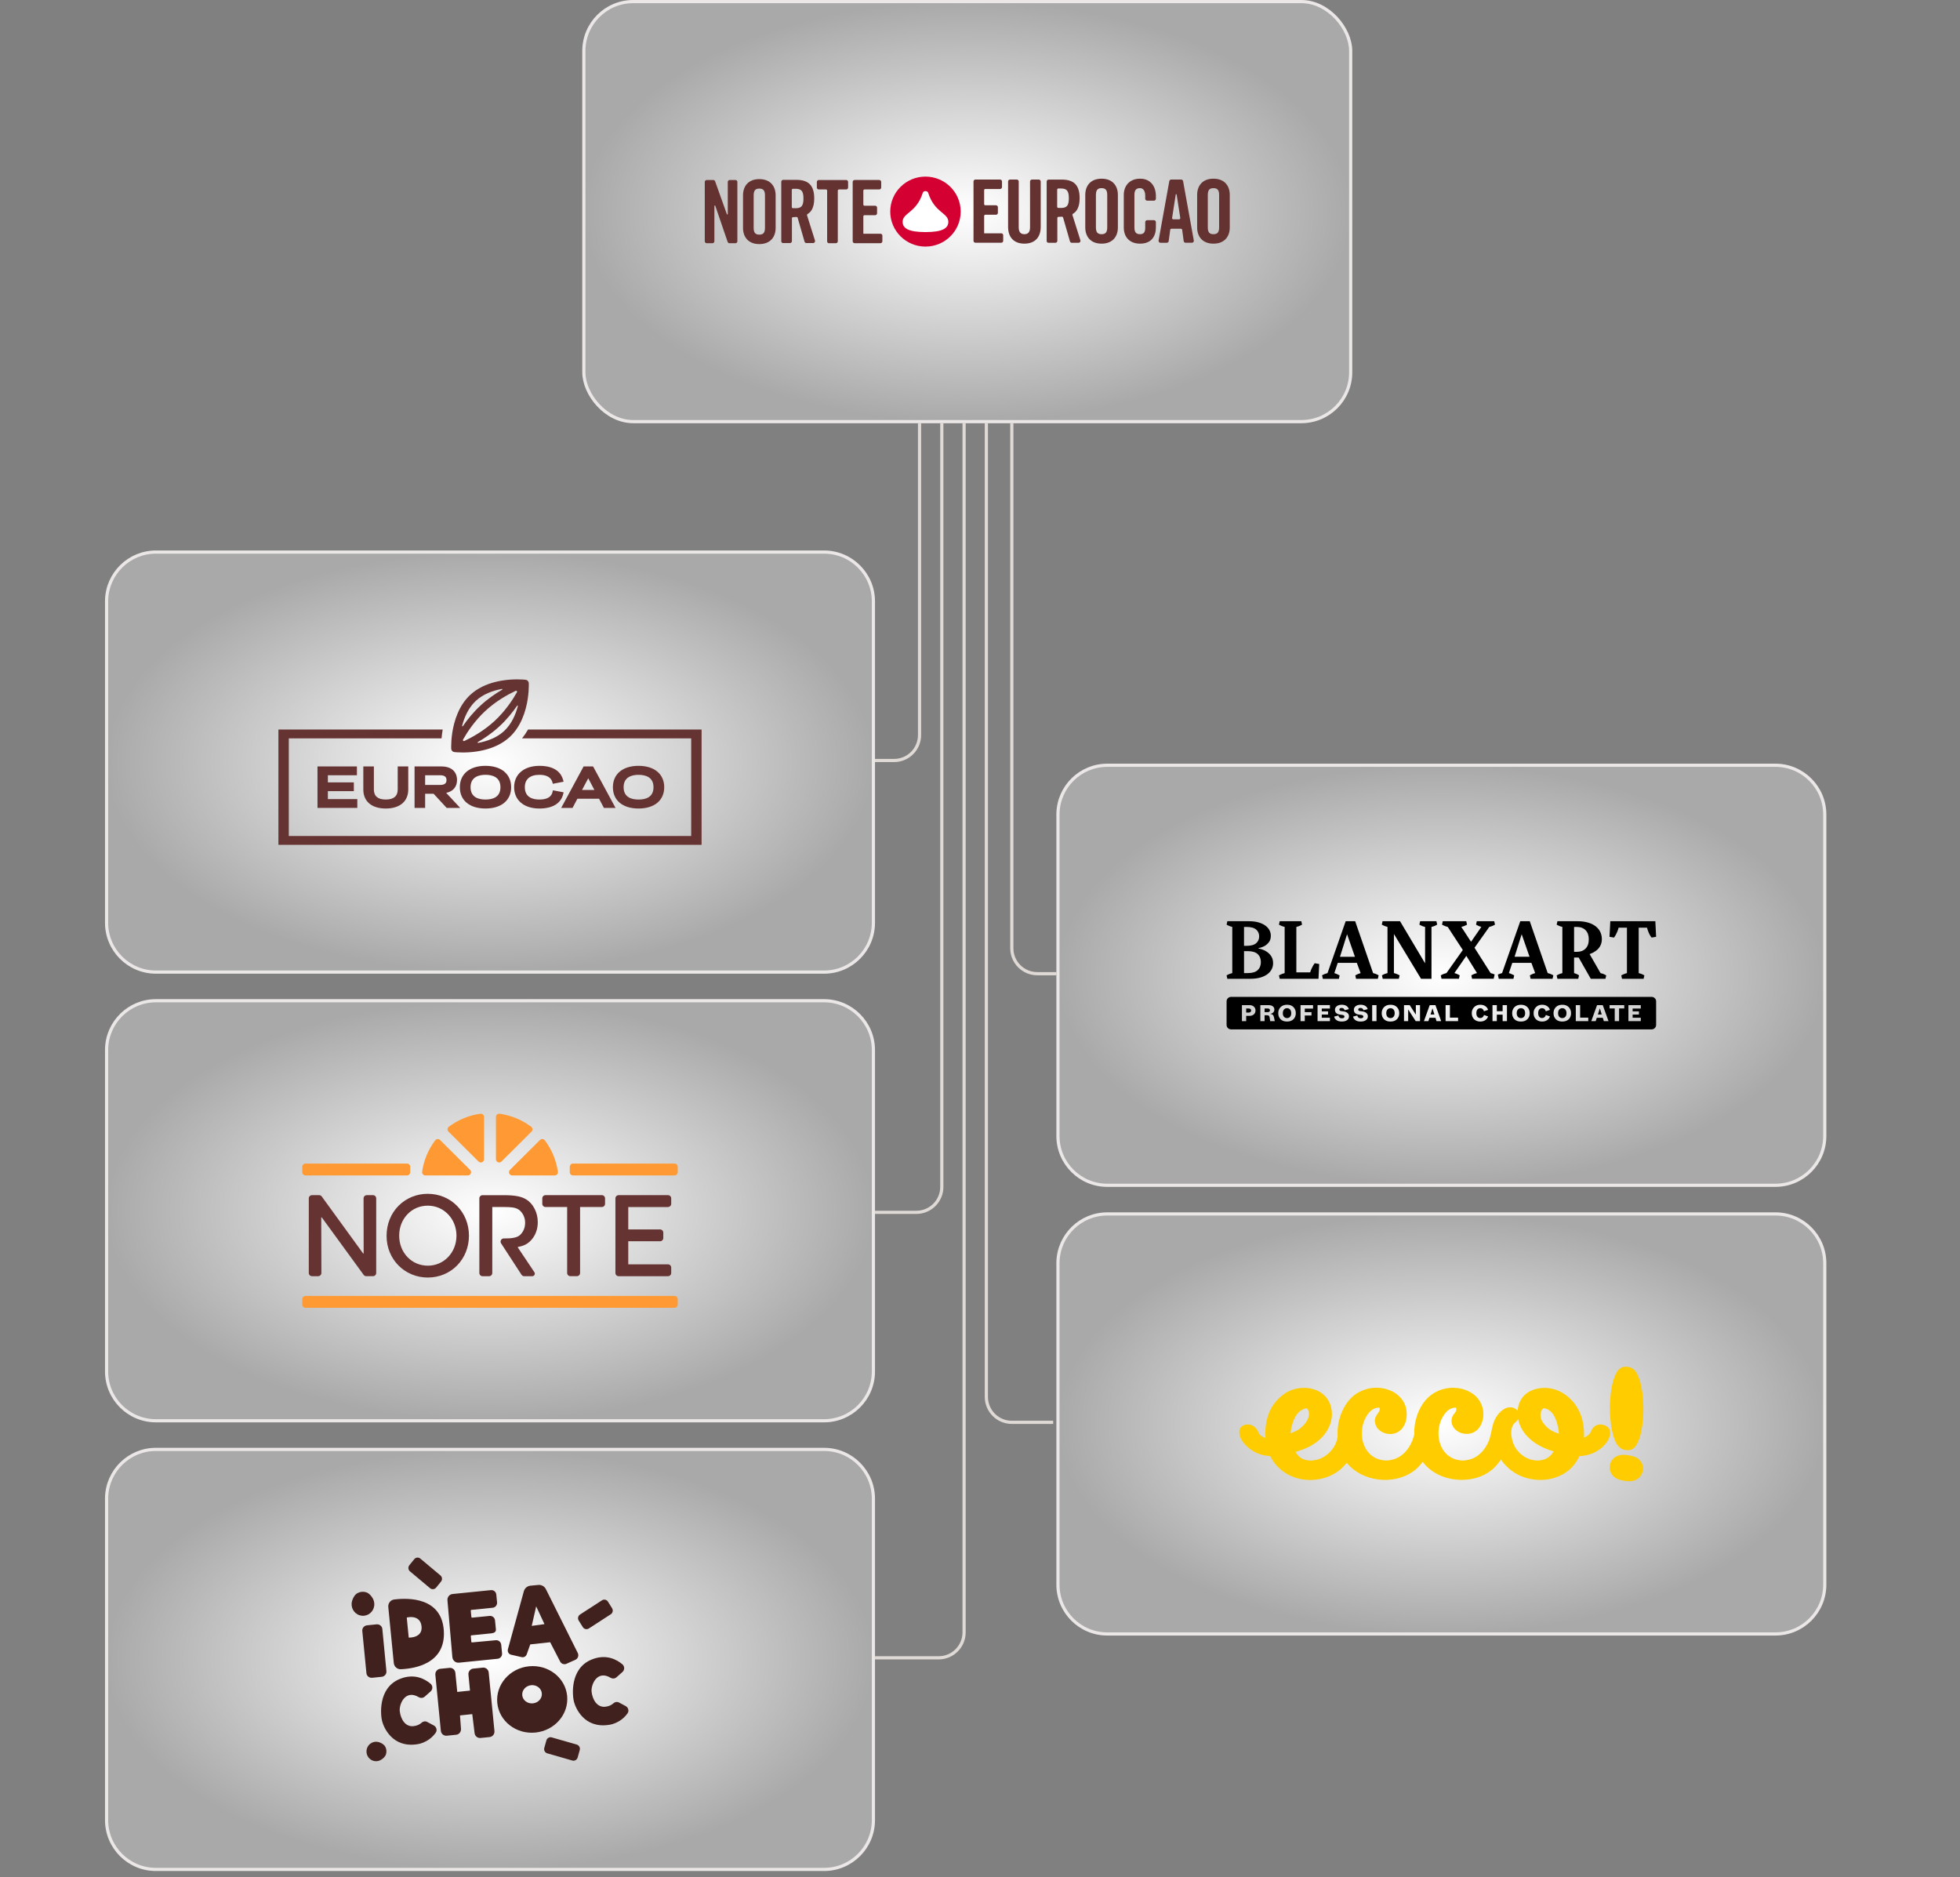 <?xml version="1.0" encoding="UTF-8"?> <svg xmlns="http://www.w3.org/2000/svg" width="616" height="590" viewBox="0 0 616 590" fill="none"><rect x="0" y="0" width="616" height="590" fill="#808080" stroke="none"/><path d="M289 133L289 231C289 235.418 285.418 239 281 239L274 239" stroke="#E0DAD7"></path><path d="M318 133L318 298C318 302.418 321.582 306 326 306L332 306" stroke="#E0DAD7"></path><path d="M310 133L310 439C310 443.418 313.582 447 318 447L331 447" stroke="#E0DAD7"></path><path d="M296 133L296 373C296 377.418 292.418 381 288 381L275 381" stroke="#E0DAD7"></path><path d="M303 133L303 513C303 517.418 299.418 521 295 521L275 521" stroke="#E0DAD7"></path><rect x="183.5" y="0.5" width="241" height="132" rx="15.5" fill="url(#paint0_radial_223_1384)"></rect><rect x="183.5" y="0.5" width="241" height="132" rx="15.5" stroke="#EBE7E6"></rect><g clip-path="url(#clip0_223_1384)"><path d="M341.086 61.246C341.086 58.437 342.703 56.155 346.21 56.155C349.716 56.155 351.334 58.437 351.334 61.246V71.482C351.334 74.29 349.716 76.572 346.21 76.572C342.703 76.572 341.086 74.29 341.086 71.482V61.246ZM344.431 71.401C344.431 72.888 344.862 73.602 346.21 73.602C347.558 73.602 347.989 72.888 347.989 71.401V61.327C347.989 59.84 347.558 59.126 346.21 59.126C344.862 59.126 344.431 59.84 344.431 61.327V71.397V71.401Z" fill="#633231"></path><path d="M375.196 75.571L375.188 75.538L371.84 56.987L371.821 56.891C371.751 56.626 371.516 56.428 371.236 56.428H368.094C367.799 56.428 367.556 56.637 367.497 56.917V56.935L364.138 75.527L364.123 75.601C364.123 75.626 364.119 75.649 364.119 75.674C364.119 76.017 364.392 76.296 364.727 76.296H366.709C366.996 76.296 367.239 76.09 367.298 75.814L367.313 75.707L367.784 72.203C367.784 72.203 367.784 72.104 367.884 71.997C367.983 71.891 368.134 71.891 368.134 71.891H371.18C371.18 71.891 371.324 71.891 371.427 71.994C371.538 72.104 371.538 72.207 371.538 72.207L372.009 75.707L372.024 75.811C372.087 76.087 372.326 76.293 372.617 76.293H374.599C374.934 76.293 375.207 76.013 375.207 75.671C375.207 75.634 375.203 75.601 375.196 75.568V75.571ZM370.86 68.788C370.746 68.931 370.587 68.92 370.587 68.92H368.735C368.735 68.92 368.573 68.927 368.451 68.78C368.352 68.655 368.377 68.493 368.377 68.493L369.516 61.161C369.516 61.161 369.519 61.025 369.659 61.025C369.788 61.025 369.81 61.179 369.81 61.179L370.941 68.486C370.941 68.486 370.978 68.644 370.86 68.791V68.788Z" fill="#633231"></path><path d="M376.249 61.246C376.249 58.437 377.866 56.155 381.373 56.155C384.88 56.155 386.497 58.437 386.497 61.246V71.482C386.497 74.29 384.88 76.572 381.373 76.572C377.866 76.572 376.249 74.29 376.249 71.482V61.246ZM379.594 71.401C379.594 72.888 380.025 73.602 381.373 73.602C382.721 73.602 383.152 72.888 383.152 71.401V61.327C383.152 59.84 382.721 59.126 381.373 59.126C380.025 59.126 379.594 59.84 379.594 61.327V71.397V71.401Z" fill="#633231"></path><path d="M326.466 56.428H324.337C324.006 56.428 323.737 56.696 323.729 57.031V71.423C323.729 72.881 323.162 73.598 321.95 73.598C320.738 73.598 320.171 72.884 320.171 71.423C320.171 71.423 320.171 57.02 320.171 57.009C320.153 56.685 319.887 56.428 319.567 56.428H317.438C317.103 56.428 316.83 56.704 316.83 57.046V71.287C316.83 74.699 318.775 76.569 321.958 76.569C325.14 76.569 327.081 74.699 327.081 71.287V57.05C327.081 56.707 326.809 56.431 326.474 56.431L326.466 56.428Z" fill="#633231"></path><path d="M363.275 69.748C363.245 69.443 362.995 69.207 362.689 69.196H360.516C360.196 69.207 359.938 69.469 359.93 69.796V71.589C359.93 72.881 359.525 73.598 358.313 73.598C356.965 73.598 356.534 72.884 356.534 71.397V61.327C356.534 59.84 356.965 59.126 358.313 59.126C359.175 59.126 359.93 59.84 359.93 61.518V62.457C359.938 62.784 360.196 63.049 360.52 63.06H360.56C360.56 63.06 362.715 63.06 362.733 63.06C363.032 63.031 363.264 62.777 363.279 62.468V61.603C363.279 58.632 361.658 56.155 358.317 56.155C354.976 56.155 353.189 58.437 353.189 61.246V71.482C353.189 74.29 354.81 76.572 358.317 76.572C361.824 76.572 363.279 74.29 363.279 71.482C363.279 71.482 363.279 69.774 363.279 69.752L363.275 69.748Z" fill="#633231"></path><path d="M339.528 75.439L337.06 67.591C337.06 67.591 337.023 67.455 337.06 67.374C337.104 67.267 337.145 67.212 337.237 67.164C338.286 66.564 339.314 65.236 339.314 62.295C339.314 58.058 337.399 56.435 333.649 56.435H329.564C329.229 56.435 328.956 56.711 328.956 57.053V75.759C328.956 76.013 329.207 76.304 329.486 76.304H331.719C332.035 76.289 332.293 76.028 332.304 75.704V68.53C332.304 68.53 332.286 68.412 332.371 68.302C332.448 68.199 332.54 68.154 332.662 68.154C333.037 68.147 333.424 68.132 333.741 68.103C333.844 68.096 333.921 68.125 333.995 68.184C334.072 68.246 334.117 68.379 334.117 68.379L336.283 75.884C336.36 76.116 336.57 76.285 336.82 76.3H339.012C339.329 76.278 339.579 76.009 339.579 75.682C339.579 75.597 339.531 75.442 339.531 75.442L339.528 75.439ZM333.443 65.346H332.617C332.389 65.346 332.253 65.155 332.253 64.96V59.619C332.253 59.409 332.408 59.24 332.614 59.24H333.443C335.248 59.24 335.925 59.928 335.925 62.295C335.925 64.662 335.251 65.35 333.443 65.35V65.346Z" fill="#633231"></path><path d="M314.701 73.322H309.305V67.856C309.305 67.856 309.297 67.724 309.397 67.61C309.511 67.481 309.666 67.485 309.666 67.485H313.077C313.375 67.455 313.607 67.205 313.622 66.896C313.622 66.896 313.622 65.107 313.622 65.081C313.596 64.772 313.353 64.529 313.047 64.514H309.651C309.651 64.514 309.515 64.522 309.393 64.385C309.294 64.275 309.305 64.139 309.305 64.139V59.762C309.305 59.762 309.297 59.619 309.397 59.512C309.515 59.383 309.666 59.391 309.666 59.391C309.666 59.391 314.355 59.391 314.377 59.391C314.657 59.357 314.881 59.129 314.915 58.842V57.038C314.915 56.696 314.642 56.42 314.307 56.42H306.568C306.229 56.42 305.96 56.696 305.96 57.038V75.667C305.96 76.009 306.233 76.289 306.568 76.289H314.686C315.021 76.289 315.294 76.009 315.294 75.667V73.933C315.294 73.598 315.029 73.326 314.705 73.315L314.701 73.322Z" fill="#633231"></path><path d="M233.52 61.382C233.52 58.574 235.137 56.291 238.643 56.291C242.15 56.291 243.771 58.574 243.771 61.382V71.618C243.771 74.427 242.15 76.709 238.643 76.709C235.137 76.709 233.52 74.427 233.52 71.618V61.382ZM236.864 71.537C236.864 73.024 237.295 73.738 238.643 73.738C239.991 73.738 240.422 73.024 240.422 71.537V61.467C240.422 59.98 239.991 59.265 238.643 59.265C237.295 59.265 236.864 59.98 236.864 61.467V71.537Z" fill="#633231"></path><path d="M276.731 73.462H271.335V67.996C271.335 67.996 271.327 67.864 271.427 67.75C271.537 67.621 271.696 67.624 271.696 67.624H275.107C275.405 67.595 275.637 67.345 275.652 67.035C275.652 67.035 275.652 65.247 275.652 65.221C275.626 64.912 275.383 64.669 275.077 64.654H271.681C271.681 64.654 271.541 64.661 271.423 64.525C271.324 64.415 271.335 64.279 271.335 64.279V59.902C271.335 59.902 271.331 59.759 271.43 59.652C271.545 59.523 271.699 59.53 271.699 59.53C271.699 59.53 276.388 59.53 276.411 59.53C276.691 59.497 276.915 59.269 276.945 58.982V57.178C276.945 56.836 276.672 56.56 276.337 56.56H268.598C268.263 56.56 267.986 56.836 267.986 57.178V75.807C267.986 76.149 268.259 76.429 268.598 76.429H276.713C277.048 76.429 277.32 76.149 277.32 75.807V74.073C277.32 73.738 277.059 73.466 276.731 73.455V73.462Z" fill="#633231"></path><path d="M231.751 57.186C231.751 56.843 231.479 56.567 231.143 56.567H229.339C229.007 56.567 228.738 56.836 228.731 57.175V67.26C228.731 67.26 228.734 67.382 228.613 67.4C228.495 67.418 228.451 67.312 228.447 67.308L224.756 56.998L224.742 56.954C224.694 56.829 224.605 56.726 224.495 56.656C224.406 56.601 224.303 56.567 224.193 56.567H222.097C221.765 56.575 221.5 56.847 221.5 57.19V75.814C221.5 76.156 221.773 76.436 222.108 76.436H223.913C224.244 76.436 224.513 76.164 224.52 75.829V64.728C224.52 64.728 224.517 64.603 224.646 64.581C224.771 64.562 224.811 64.691 224.811 64.691L225.95 68.018L225.972 68.085L228.664 75.958C228.72 76.116 228.804 76.263 228.941 76.348C229.029 76.403 229.132 76.436 229.243 76.44H231.151C231.482 76.433 231.744 76.156 231.744 75.818V57.186H231.751Z" fill="#633231"></path><path d="M256.117 75.527L253.646 67.68C253.646 67.68 253.609 67.543 253.646 67.463C253.69 67.356 253.734 67.304 253.823 67.253C254.872 66.653 255.9 65.324 255.9 62.383C255.9 58.147 253.985 56.523 250.235 56.523H246.15C245.815 56.523 245.542 56.799 245.542 57.142V75.844C245.542 76.098 245.792 76.388 246.072 76.388C246.102 76.388 248.297 76.388 248.305 76.388C248.621 76.377 248.879 76.112 248.887 75.788V68.618C248.887 68.618 248.872 68.501 248.953 68.39C249.03 68.287 249.122 68.246 249.244 68.243C249.62 68.236 250.006 68.217 250.323 68.191C250.426 68.184 250.504 68.213 250.577 68.272C250.655 68.335 250.699 68.467 250.699 68.467L252.865 75.972C252.946 76.204 253.152 76.374 253.403 76.388C253.414 76.388 255.594 76.388 255.594 76.388C255.911 76.366 256.162 76.098 256.162 75.77C256.162 75.685 256.114 75.531 256.114 75.531L256.117 75.527ZM250.032 65.434H249.207C248.979 65.434 248.846 65.239 248.846 65.048V59.707C248.846 59.497 249.001 59.328 249.203 59.328H250.032C251.841 59.328 252.515 60.016 252.515 62.383C252.515 64.75 251.841 65.438 250.032 65.438V65.434Z" fill="#633231"></path><path d="M265.934 56.567H257.333C256.998 56.567 256.726 56.843 256.726 57.186V58.919C256.726 59.251 256.98 59.519 257.3 59.538H259.599C259.599 59.538 259.757 59.531 259.864 59.656C259.978 59.788 259.96 59.917 259.96 59.917V75.888C259.96 76.142 260.21 76.433 260.49 76.433H262.722C263.043 76.418 263.297 76.156 263.308 75.833V59.906C263.308 59.814 263.345 59.715 263.415 59.645C263.536 59.527 263.669 59.538 263.669 59.538H265.971C266.292 59.519 266.546 59.251 266.546 58.919V57.186C266.546 56.843 266.273 56.567 265.938 56.567H265.934Z" fill="#633231"></path><path d="M290.861 55.5C284.746 55.5 279.792 60.425 279.792 66.498C279.792 72.571 284.746 77.496 290.861 77.496C296.976 77.496 301.93 72.571 301.93 66.498C301.93 60.425 296.976 55.5 290.861 55.5Z" fill="#D50032"></path><path d="M290.865 72.936C285.56 72.936 283.682 71.762 283.682 69.712C283.682 66.866 287.999 66.881 289.984 60.686C290.168 60.108 290.577 60.064 290.853 60.064C290.857 60.064 290.861 60.064 290.865 60.064C290.868 60.064 290.872 60.064 290.876 60.064C291.148 60.064 291.557 60.112 291.745 60.686C293.73 66.881 298.047 66.866 298.047 69.712C298.047 71.762 296.165 72.936 290.865 72.936Z" fill="white"></path></g><path d="M348 240.5H558C566.56 240.5 573.5 247.44 573.5 256V357C573.5 365.56 566.56 372.5 558 372.5H348C339.44 372.5 332.5 365.56 332.5 357V256L332.505 255.6C332.717 247.224 339.573 240.5 348 240.5Z" fill="url(#paint1_radial_223_1384)"></path><path d="M348 240.5H558C566.56 240.5 573.5 247.44 573.5 256V357C573.5 365.56 566.56 372.5 558 372.5H348C339.44 372.5 332.5 365.56 332.5 357V256L332.505 255.6C332.717 247.224 339.573 240.5 348 240.5Z" stroke="#EBE7E6"></path><g clip-path="url(#clip1_223_1384)"><path d="M411.764 305.579C411.903 305.135 412.057 304.74 412.223 304.384C412.389 304.032 412.543 303.731 412.682 303.479C412.86 303.193 413.025 302.934 413.184 302.709L414.615 302.953L414.383 307.606H402.198L401.955 306.535C402.109 306.442 402.275 306.353 402.457 306.268C402.611 306.191 402.796 306.113 403.016 306.036C403.232 305.958 403.479 305.885 403.749 305.815V291.303C403.479 291.241 403.236 291.167 403.024 291.086C402.811 291.005 402.622 290.923 402.46 290.846C402.283 290.769 402.117 290.684 401.959 290.591L402.194 289.508H408.983L409.214 290.591C409.06 290.684 408.894 290.769 408.713 290.846C408.559 290.923 408.374 291.005 408.154 291.086C407.938 291.167 407.691 291.241 407.421 291.303V305.579H411.76H411.764Z" fill="black"></path><path d="M431.544 305.812C431.814 305.873 432.057 305.947 432.269 306.028C432.482 306.109 432.671 306.191 432.833 306.268C432.995 306.338 433.145 306.419 433.288 306.508L433.037 307.61H426.183L425.951 306.539C426.09 306.446 426.248 306.357 426.43 306.272C426.568 306.194 426.742 306.117 426.954 306.04C427.162 305.962 427.386 305.889 427.618 305.819L426.433 302.601H420.432L419.363 305.819C419.571 305.881 419.776 305.955 419.973 306.036C420.169 306.117 420.347 306.198 420.501 306.276C420.678 306.353 420.852 306.442 421.026 306.543L420.794 307.614H415.749L415.506 306.5C415.641 306.423 415.784 306.345 415.934 306.276C416.088 306.198 416.273 306.121 416.493 306.044C416.709 305.966 416.952 305.893 417.215 305.823L422.931 289.508H425.909L431.544 305.812ZM423.363 293.596L421.134 300.682H425.836L423.363 293.596Z" fill="black"></path><path d="M438.093 305.811C438.363 305.873 438.606 305.947 438.818 306.028C439.031 306.109 439.22 306.191 439.382 306.268C439.559 306.345 439.725 306.434 439.883 306.535L439.64 307.606H434.572L434.321 306.531C434.464 306.446 434.618 306.357 434.78 306.264C434.934 306.187 435.119 306.109 435.339 306.032C435.555 305.955 435.802 305.881 436.072 305.811V291.295C435.802 291.233 435.559 291.159 435.347 291.078C435.135 290.997 434.946 290.916 434.784 290.838C434.606 290.761 434.44 290.676 434.282 290.583L434.525 289.5H440.003L447.883 302.729V291.303C447.605 291.241 447.366 291.167 447.15 291.086C446.938 291.005 446.753 290.923 446.598 290.846C446.421 290.769 446.255 290.684 446.097 290.591L446.328 289.508H451.443L451.686 290.568C451.532 290.676 451.366 290.769 451.185 290.846C451.03 290.923 450.845 291.005 450.625 291.086C450.409 291.167 450.163 291.241 449.893 291.303V307.606H446.614L438.089 293.515V305.808L438.093 305.811Z" fill="black"></path><path d="M469.738 306.252C469.58 306.179 469.402 306.102 469.202 306.024C468.99 305.943 468.747 305.869 468.477 305.808L463.42 297.843L468.06 291.299C468.33 291.237 468.577 291.163 468.793 291.082C469.009 291.001 469.194 290.92 469.352 290.842C469.53 290.765 469.696 290.68 469.854 290.587L469.611 289.504H464.133L463.902 290.587C464.041 290.68 464.199 290.765 464.38 290.842C464.519 290.92 464.693 291.001 464.897 291.082C465.102 291.163 465.325 291.237 465.565 291.299L462.328 295.975L459.269 291.299C459.54 291.237 459.786 291.163 460.002 291.082C460.218 291.001 460.404 290.92 460.562 290.842C460.739 290.765 460.905 290.68 461.063 290.587L460.82 289.504H453.437L453.206 290.587C453.36 290.68 453.526 290.765 453.707 290.842C453.862 290.92 454.047 291.001 454.267 291.082C454.483 291.163 454.73 291.237 455 291.299L459.736 298.551L454.602 305.804C454.332 305.873 454.085 305.947 453.869 306.024C453.653 306.102 453.464 306.179 453.31 306.256C453.133 306.341 452.967 306.43 452.809 306.523L453.052 307.595H458.529L458.76 306.523C458.621 306.423 458.463 306.334 458.282 306.256C458.128 306.179 457.95 306.098 457.754 306.016C457.557 305.935 457.337 305.862 457.098 305.8L460.843 300.392L464.199 305.8C463.937 305.869 463.694 305.943 463.478 306.02C463.262 306.098 463.077 306.175 462.918 306.252C462.741 306.338 462.575 306.426 462.417 306.519L462.648 307.591H469.441L469.75 306.237L469.738 306.252Z" fill="black"></path><path d="M487.709 306.264C487.547 306.187 487.358 306.105 487.146 306.024C486.934 305.943 486.691 305.87 486.421 305.808L480.782 289.508H477.804L472.076 305.812C471.814 305.881 471.571 305.955 471.355 306.032C471.139 306.109 470.95 306.187 470.795 306.264C470.78 306.272 470.768 306.276 470.757 306.283L471.042 307.602H475.656L475.887 306.531C475.717 306.43 475.544 306.341 475.362 306.264C475.208 306.187 475.031 306.105 474.834 306.024C474.637 305.943 474.433 305.87 474.225 305.808L475.293 302.589H481.295L482.479 305.808C482.248 305.877 482.024 305.951 481.816 306.028C481.607 306.105 481.434 306.183 481.291 306.26C481.114 306.345 480.955 306.434 480.813 306.527L481.044 307.599H487.949L488.192 306.527C488.037 306.427 487.871 306.338 487.69 306.26L487.709 306.264ZM476.01 300.679L478.24 293.592L480.712 300.679H476.01Z" fill="black"></path><path d="M499.59 299.835L503.015 305.812C503.285 305.873 503.532 305.947 503.752 306.028C503.972 306.109 504.161 306.191 504.315 306.268C504.493 306.361 504.659 306.457 504.817 306.558L504.562 307.606H499.96L496.157 300.926H494.711V305.812C494.95 305.873 495.166 305.947 495.355 306.028C495.544 306.109 495.706 306.191 495.837 306.268C495.991 306.345 496.134 306.434 496.265 306.535L496.022 307.606H489.476L489.233 306.535C489.388 306.442 489.554 306.353 489.735 306.268C489.889 306.191 490.074 306.113 490.294 306.036C490.51 305.958 490.757 305.885 491.027 305.815V291.303C490.757 291.241 490.514 291.167 490.302 291.086C490.09 291.005 489.901 290.923 489.739 290.846C489.561 290.769 489.395 290.684 489.237 290.591L489.48 289.508H495.76C497.056 289.508 498.19 289.655 499.158 289.953C500.126 290.247 500.929 290.649 501.557 291.156C502.186 291.662 502.66 292.258 502.973 292.943C503.285 293.627 503.444 294.366 503.444 295.155C503.444 295.72 503.363 296.23 503.197 296.683C503.031 297.136 502.815 297.534 502.552 297.874C502.29 298.215 501.985 298.509 501.646 298.756C501.307 299.004 500.963 299.22 500.612 299.41C500.227 299.607 499.59 299.843 499.59 299.843V299.835ZM494.711 291.303V299.131H495.579C496.736 299.131 497.65 298.791 498.325 298.106C498.996 297.422 499.336 296.459 499.336 295.213C499.336 293.968 499 293.016 498.325 292.331C497.654 291.647 496.736 291.306 495.579 291.306H494.711V291.303Z" fill="black"></path><path d="M508.709 291.535C508.585 292.01 508.439 292.44 508.273 292.823C508.107 293.206 507.949 293.534 507.802 293.809C507.625 294.126 507.451 294.409 507.278 294.648L505.847 294.405L506.09 289.508H520.25L520.493 294.405L519.062 294.648C518.869 294.409 518.687 294.126 518.514 293.809C518.36 293.538 518.205 293.209 518.055 292.83C517.904 292.451 517.762 292.018 517.631 291.535H515.015V305.812C515.285 305.873 515.528 305.947 515.741 306.028C515.953 306.109 516.142 306.191 516.304 306.268C516.481 306.345 516.647 306.434 516.805 306.535L516.562 307.606H509.773L509.542 306.535C509.696 306.442 509.862 306.353 510.043 306.268C510.198 306.191 510.383 306.113 510.603 306.036C510.819 305.958 511.062 305.885 511.324 305.815V291.535H508.709Z" fill="black"></path><path d="M399.934 301.371C399.81 300.976 399.633 300.628 399.409 300.323C399.185 300.017 398.935 299.746 398.665 299.51C398.395 299.275 398.109 299.073 397.82 298.907C397.133 298.505 396.366 298.23 395.513 298.079V297.963C396.231 297.828 396.875 297.604 397.45 297.29C397.94 297.012 398.387 296.617 398.792 296.103C399.197 295.592 399.401 294.911 399.401 294.064C399.401 293.472 399.263 292.904 398.985 292.358C398.707 291.813 398.283 291.33 397.712 290.904C397.141 290.482 396.424 290.142 395.56 289.887C394.688 289.635 393.677 289.508 392.524 289.508H385.743L385.5 290.591C385.654 290.684 385.82 290.769 386.001 290.846C386.163 290.923 386.352 291.005 386.565 291.086C386.777 291.167 387.02 291.241 387.29 291.303V305.812C387.02 305.881 386.773 305.955 386.557 306.032C386.341 306.109 386.152 306.187 385.998 306.264C385.82 306.349 385.654 306.438 385.496 306.531L385.739 307.602H392.937C394.148 307.602 395.209 307.471 396.115 307.208C397.022 306.945 397.77 306.585 398.364 306.129C398.958 305.672 399.398 305.154 399.687 304.57C399.976 303.986 400.119 303.371 400.119 302.717C400.119 302.214 400.057 301.766 399.93 301.371H399.934ZM390.977 291.303H391.699C393.118 291.303 394.148 291.577 394.784 292.126C395.421 292.676 395.737 293.391 395.737 294.269C395.737 295.147 395.421 295.875 394.784 296.424C394.148 296.973 393.122 297.248 391.699 297.248H390.977V291.303ZM395.27 304.883C394.603 305.502 393.573 305.808 392.177 305.808H390.981V298.915H392.177C393.573 298.915 394.603 299.224 395.27 299.839C395.938 300.458 396.273 301.298 396.273 302.357C396.273 303.417 395.938 304.26 395.27 304.875V304.883Z" fill="black"></path><path d="M437.01 316.843C436.597 316.843 436.273 316.986 436.037 317.276C435.802 317.563 435.683 317.942 435.683 318.413C435.683 318.885 435.798 319.253 436.034 319.531C436.269 319.81 436.593 319.953 437.01 319.953C437.426 319.953 437.742 319.814 437.978 319.531C438.213 319.249 438.329 318.878 438.329 318.413C438.329 317.949 438.213 317.559 437.978 317.272C437.742 316.986 437.422 316.843 437.01 316.843Z" fill="black"></path><path d="M519.1 313.292H386.896C386.125 313.292 385.5 313.919 385.5 314.692V322.1C385.5 322.873 386.125 323.5 386.896 323.5H519.1C519.871 323.5 520.496 322.873 520.496 322.1V314.692C520.496 313.919 519.871 313.292 519.1 313.292ZM394.063 318.793C393.712 319.098 393.265 319.253 392.725 319.253H391.656V320.912H390.322V315.88H392.717C393.261 315.88 393.708 316.035 394.059 316.34C394.41 316.646 394.588 317.056 394.588 317.563C394.588 318.069 394.41 318.487 394.059 318.793H394.063ZM399.213 320.912L399.02 319.748C398.981 319.493 398.904 319.315 398.788 319.214C398.673 319.114 398.484 319.059 398.225 319.059H397.442V320.916H396.107V315.884H398.719C399.267 315.884 399.706 316.008 400.03 316.259C400.354 316.507 400.516 316.843 400.516 317.257C400.516 317.644 400.393 317.957 400.15 318.189C399.907 318.421 399.594 318.568 399.213 318.63C399.567 318.669 399.834 318.769 400.019 318.936C400.204 319.102 400.331 319.373 400.408 319.752L400.644 320.916H399.209L399.213 320.912ZM406.526 320.305C406.044 320.792 405.365 321.036 404.489 321.036C403.614 321.036 402.942 320.792 402.46 320.305C401.978 319.818 401.735 319.191 401.735 318.417C401.735 317.644 401.978 317.002 402.468 316.507C402.958 316.011 403.629 315.76 404.489 315.76C405.349 315.752 406.028 316 406.522 316.507C407.016 317.013 407.259 317.652 407.251 318.417C407.251 319.191 407.008 319.818 406.526 320.305ZM412.678 316.967H410.075V318.089H412.181V319.137H410.075V320.912H408.74V315.88H412.674V316.967H412.678ZM417.974 316.951H415.413V317.841H417.392V318.839H415.413V319.837H417.974V320.908H414.09V315.876H417.974V316.948V316.951ZM423.374 320.587C422.981 320.885 422.422 321.036 421.696 321.036C421.018 321.036 420.474 320.893 420.065 320.611C419.656 320.328 419.405 319.953 419.309 319.481L420.636 319.137C420.682 319.396 420.798 319.609 420.983 319.775C421.168 319.941 421.411 320.023 421.712 320.023C421.99 320.023 422.198 319.972 422.341 319.876C422.483 319.779 422.553 319.644 422.553 319.477C422.553 319.195 422.325 319.021 421.87 318.951L421.245 318.874C420.678 318.8 420.254 318.642 419.976 318.394C419.698 318.147 419.56 317.795 419.56 317.334C419.56 316.874 419.752 316.503 420.138 316.205C420.524 315.907 421.037 315.76 421.685 315.76C422.333 315.76 422.8 315.888 423.182 316.139C423.563 316.391 423.81 316.727 423.922 317.141L422.603 317.477C422.456 317.002 422.14 316.766 421.658 316.766C421.419 316.766 421.237 316.812 421.118 316.909C420.994 317.006 420.937 317.129 420.937 317.284C420.937 317.551 421.133 317.71 421.523 317.76L422.148 317.837C422.73 317.911 423.182 318.081 423.494 318.348C423.81 318.615 423.968 318.971 423.968 319.411C423.968 319.895 423.772 320.286 423.382 320.587H423.374ZM429.311 320.587C428.917 320.885 428.358 321.036 427.633 321.036C426.954 321.036 426.41 320.893 426.001 320.611C425.592 320.328 425.342 319.953 425.245 319.481L426.572 319.137C426.618 319.396 426.734 319.609 426.919 319.775C427.104 319.941 427.347 320.023 427.648 320.023C427.926 320.023 428.134 319.972 428.277 319.876C428.42 319.779 428.489 319.644 428.489 319.477C428.489 319.195 428.262 319.021 427.806 318.951L427.181 318.874C426.614 318.8 426.19 318.642 425.912 318.394C425.635 318.147 425.496 317.795 425.496 317.334C425.496 316.874 425.689 316.503 426.074 316.205C426.46 315.907 426.973 315.76 427.617 315.76C428.262 315.76 428.732 315.888 429.114 316.139C429.492 316.391 429.743 316.727 429.855 317.141L428.535 317.477C428.389 317.002 428.073 316.766 427.59 316.766C427.351 316.766 427.17 316.812 427.05 316.909C426.927 317.006 426.869 317.129 426.869 317.284C426.869 317.551 427.066 317.71 427.455 317.76L428.08 317.837C428.663 317.911 429.114 318.081 429.426 318.348C429.743 318.615 429.901 318.971 429.901 319.411C429.901 319.895 429.704 320.286 429.315 320.587H429.311ZM432.616 320.916H431.255V315.884H432.616V320.916ZM439.039 320.309C438.557 320.796 437.878 321.04 437.002 321.04C436.126 321.04 435.455 320.796 434.973 320.309C434.491 319.821 434.248 319.195 434.248 318.421C434.248 317.648 434.491 317.006 434.981 316.51C435.467 316.011 436.142 315.764 437.002 315.764C437.862 315.756 438.541 316.004 439.035 316.51C439.529 317.017 439.772 317.655 439.764 318.421C439.764 319.195 439.521 319.821 439.039 320.309ZM446.286 320.916H444.94L442.568 317.241V320.916H441.257V315.884H443.05L444.979 318.854V315.884H446.29V320.916H446.286ZM451.478 320.916L451.15 319.868H449.257L448.913 320.916H447.521L449.341 315.884H451.135L452.948 320.916H451.478ZM458.252 320.916H454.329V315.884H455.69V319.818H458.252V320.916ZM466.788 320.611C466.36 320.897 465.839 321.04 465.229 321.04C464.427 321.04 463.779 320.796 463.289 320.313C462.799 319.829 462.552 319.195 462.552 318.414C462.545 317.659 462.792 317.029 463.301 316.514C463.81 316 464.458 315.748 465.241 315.76C465.854 315.76 466.379 315.907 466.815 316.197C467.251 316.487 467.544 316.882 467.686 317.369L466.39 317.814C466.198 317.168 465.808 316.843 465.222 316.843C464.84 316.843 464.539 316.982 464.323 317.257C464.107 317.532 463.995 317.915 463.995 318.402C463.995 318.889 464.103 319.257 464.323 319.531C464.539 319.806 464.84 319.941 465.222 319.941C465.8 319.941 466.198 319.616 466.41 318.971L467.694 319.439C467.517 319.934 467.216 320.32 466.788 320.607V320.611ZM473.615 320.916H472.253V318.874H470.433V320.916H469.071V315.884H470.433V317.791H472.253V315.884H473.615V320.916ZM480.037 320.309C479.555 320.796 478.876 321.04 478.001 321.04C477.125 321.04 476.454 320.796 475.972 320.309C475.49 319.821 475.247 319.195 475.247 318.421C475.247 317.648 475.49 317.006 475.98 316.51C476.466 316.011 477.141 315.764 478.001 315.764C478.861 315.756 479.54 316.004 480.034 316.51C480.527 317.017 480.77 317.655 480.763 318.421C480.763 319.195 480.52 319.821 480.037 320.309ZM486.221 320.611C485.792 320.897 485.272 321.04 484.662 321.04C483.86 321.04 483.212 320.796 482.722 320.313C482.232 319.829 481.985 319.195 481.985 318.414C481.978 317.659 482.224 317.029 482.734 316.514C483.243 316 483.891 315.748 484.674 315.76C485.287 315.76 485.812 315.907 486.248 316.197C486.683 316.491 486.977 316.882 487.119 317.369L485.823 317.814C485.63 317.168 485.241 316.843 484.655 316.843C484.273 316.843 483.972 316.982 483.756 317.257C483.54 317.532 483.428 317.915 483.428 318.402C483.428 318.889 483.536 319.257 483.756 319.531C483.972 319.806 484.273 319.941 484.655 319.941C485.233 319.941 485.63 319.616 485.846 318.971L487.131 319.439C486.953 319.934 486.653 320.32 486.224 320.607L486.221 320.611ZM493.036 320.309C492.554 320.796 491.875 321.04 491 321.04C490.124 321.04 489.453 320.796 488.971 320.309C488.489 319.821 488.246 319.195 488.246 318.421C488.246 317.648 488.489 317.006 488.979 316.51C489.465 316.011 490.14 315.764 491 315.764C491.86 315.756 492.539 316.004 493.033 316.51C493.526 317.017 493.769 317.655 493.762 318.421C493.762 319.195 493.519 319.821 493.036 320.309ZM499.173 320.916H495.25V315.884H496.612V319.818H499.169V320.916H499.173ZM504.068 320.916L503.74 319.868H501.846L501.503 320.916H500.111L501.931 315.884H503.725L505.538 320.916H504.068ZM510.479 316.92H508.851V320.916H507.489V316.92H505.869V315.884H510.479V316.92ZM515.675 316.955H513.113V317.845H515.092V318.843H513.113V319.841H515.675V320.912H511.79V315.88H515.675V316.951V316.955Z" fill="black"></path><path d="M491.008 316.843C490.595 316.843 490.271 316.986 490.036 317.276C489.8 317.563 489.681 317.942 489.681 318.413C489.681 318.885 489.796 319.253 490.032 319.531C490.267 319.81 490.591 319.953 491.008 319.953C491.424 319.953 491.74 319.814 491.976 319.531C492.211 319.249 492.327 318.878 492.327 318.413C492.327 317.949 492.211 317.559 491.976 317.272C491.74 316.986 491.42 316.843 491.008 316.843Z" fill="black"></path><path d="M450.213 316.886C450.19 316.959 450.07 317.33 449.862 318L449.596 318.827H450.815L450.548 317.992C450.375 317.454 450.263 317.087 450.213 316.886Z" fill="black"></path><path d="M502.807 316.886C502.783 316.959 502.664 317.33 502.456 318L502.189 318.827H503.408L503.142 317.992C502.969 317.454 502.857 317.087 502.807 316.886Z" fill="black"></path><path d="M404.497 316.843C404.084 316.843 403.764 316.986 403.525 317.276C403.289 317.563 403.17 317.942 403.17 318.413C403.17 318.885 403.286 319.253 403.521 319.531C403.756 319.81 404.08 319.953 404.497 319.953C404.913 319.953 405.23 319.814 405.465 319.531C405.7 319.249 405.816 318.878 405.816 318.413C405.816 317.949 405.7 317.559 405.465 317.272C405.23 316.986 404.91 316.843 404.497 316.843Z" fill="black"></path><path d="M478.009 316.843C477.596 316.843 477.272 316.986 477.037 317.276C476.801 317.563 476.682 317.942 476.682 318.413C476.682 318.885 476.797 319.253 477.033 319.531C477.268 319.81 477.592 319.953 478.009 319.953C478.425 319.953 478.741 319.814 478.977 319.531C479.212 319.249 479.328 318.878 479.328 318.413C479.328 317.949 479.212 317.559 478.977 317.272C478.741 316.986 478.421 316.843 478.009 316.843Z" fill="black"></path><path d="M392.474 316.944H391.656V318.216H392.474C392.698 318.216 392.879 318.158 393.014 318.038C393.149 317.922 393.218 317.764 393.218 317.566C393.218 317.369 393.149 317.222 393.014 317.11C392.879 316.998 392.698 316.94 392.474 316.94V316.944Z" fill="black"></path><path d="M398.441 316.936H397.446V318.081H398.441C398.654 318.081 398.819 318.031 398.943 317.93C399.066 317.829 399.128 317.686 399.128 317.505C399.128 317.323 399.066 317.183 398.947 317.083C398.827 316.982 398.657 316.936 398.441 316.936Z" fill="black"></path></g><path d="M348 381.5H558C566.56 381.5 573.5 388.44 573.5 397V498C573.5 506.56 566.56 513.5 558 513.5H348C339.44 513.5 332.5 506.56 332.5 498V397L332.505 396.6C332.717 388.224 339.573 381.5 348 381.5Z" fill="url(#paint2_radial_223_1384)"></path><path d="M348 381.5H558C566.56 381.5 573.5 388.44 573.5 397V498C573.5 506.56 566.56 513.5 558 513.5H348C339.44 513.5 332.5 506.56 332.5 498V397L332.505 396.6C332.717 388.224 339.573 381.5 348 381.5Z" stroke="#EBE7E6"></path><g clip-path="url(#clip2_223_1384)"><path d="M505.842 449.212C505.442 448.362 504.477 447.859 503.587 447.719C503.489 447.704 503.383 447.693 503.274 447.689C503.209 447.681 503.142 447.674 503.081 447.67C502.04 447.606 501.097 448.127 500.498 448.959C500.396 449.099 500.305 449.246 500.226 449.397C500.136 449.571 500.06 449.749 500 449.938C500.049 449.809 500.038 449.828 499.962 449.994C499.887 450.126 499.819 450.263 499.736 450.391C499.683 450.47 499.63 450.546 499.57 450.622C499.566 450.625 499.562 450.629 499.559 450.637C499.053 451.177 498.461 451.54 497.816 451.759C497.99 448.668 497.458 445.452 495.949 442.769C494.064 439.416 490.771 436.797 486.902 436.272C483.221 435.77 478.997 437.123 477.545 440.826C477.217 441.661 477.032 442.523 476.964 443.381C476.915 443.316 476.866 443.252 476.813 443.192C475.851 442.1 474.143 442.032 472.925 442.697C471.129 443.676 469.885 445.524 469.289 447.443C468.731 449.25 468.569 451.328 467.86 452.965C467.49 453.819 467.034 454.635 466.487 455.387C466.189 455.795 466.079 455.927 465.797 456.23C465.472 456.574 465.129 456.899 464.763 457.197C464.115 457.723 463.553 458.055 462.644 458.422C462.625 458.429 462.523 458.471 462.459 458.493C462.395 458.516 462.297 458.55 462.274 458.554C462.059 458.622 461.84 458.682 461.618 458.735C461.392 458.788 461.165 458.837 460.939 458.879C460.822 458.902 460.705 458.921 460.592 458.936C460.505 458.947 460.264 458.977 460.369 458.966C460.151 458.989 459.924 459.011 459.706 459.011C459.642 459.011 459.268 458.977 459.219 458.977C458.789 458.924 458.359 458.856 457.937 458.758C457.831 458.735 457.726 458.709 457.624 458.679C457.605 458.675 457.552 458.66 457.507 458.648C457.45 458.63 457.375 458.607 457.349 458.599C457.25 458.565 457.152 458.527 457.054 458.49C456.862 458.414 456.67 458.335 456.485 458.248C456.409 458.214 456.051 458.021 456.044 458.025C455.734 457.84 455.433 457.639 455.146 457.416C455.105 457.386 454.871 457.186 454.825 457.152C454.682 457.016 454.539 456.88 454.407 456.732C453.683 455.958 453.381 455.493 452.959 454.586C452.114 452.764 451.914 450.697 452.238 448.702C452.397 447.742 452.657 446.827 453.045 446.015C453.441 445.191 454.007 444.284 454.546 443.736C454.701 443.581 454.859 443.43 455.029 443.29C455.063 443.264 455.387 443.022 455.384 443.014C455.538 442.916 455.7 442.829 455.863 442.75C455.957 442.704 456.051 442.666 456.142 442.621C456.172 442.606 456.191 442.598 456.21 442.587C456.217 442.587 456.221 442.587 456.228 442.583C456.428 442.523 456.628 442.47 456.832 442.432C456.851 442.432 456.911 442.417 456.964 442.406C457.028 442.398 457.126 442.387 457.152 442.383C457.262 442.375 457.371 442.372 457.481 442.372C457.492 442.372 457.514 442.372 457.541 442.372C457.564 442.391 457.582 442.394 457.579 442.372H457.586C457.586 442.372 457.594 442.372 457.597 442.375C457.605 442.383 457.613 442.391 457.62 442.402C457.503 442.289 457.684 442.655 457.669 442.515C457.684 442.591 457.699 442.67 457.707 442.75C457.707 442.765 457.714 442.889 457.722 442.897C457.707 443.101 457.646 443.343 457.582 443.49C457.398 443.91 456.986 444.299 456.722 444.711C456.417 445.187 456.232 445.743 456.202 446.306C456.085 448.494 457.809 450.115 459.845 450.523C462.055 450.965 464.122 450.119 465.246 448.139C467.215 444.666 466.061 440.127 462.772 437.939C458.853 435.331 453.521 435.6 449.775 438.396C446.483 440.856 444.718 445.289 444.484 449.299C444.45 449.854 444.552 450.489 444.454 451.03C444.488 450.841 444.254 451.479 444.375 451.177C444.329 451.29 444.307 451.434 444.273 451.547C444.194 451.82 444.111 452.088 444.016 452.356C443.741 453.15 443.292 454.045 442.798 454.816C442.27 455.636 441.837 456.166 441.124 456.816C440.799 457.114 440.452 457.386 440.09 457.639C440.079 457.647 440.079 457.647 440.071 457.655C440.06 457.662 440.049 457.666 440.03 457.681C439.936 457.738 439.845 457.794 439.747 457.847C439.532 457.968 439.313 458.082 439.091 458.187C438.891 458.282 438.687 458.365 438.484 458.452C438.465 458.459 438.389 458.49 438.348 458.505C438.269 458.531 438.19 458.558 438.114 458.58C437.646 458.724 437.167 458.83 436.685 458.909C436.568 458.928 436.451 458.947 436.334 458.962C436.323 458.962 436.319 458.962 436.311 458.962C436.3 458.962 436.285 458.962 436.27 458.962C436.025 458.985 435.78 459.007 435.538 459C435.421 459 435.304 458.981 435.187 458.977C435.187 458.977 435.187 458.977 435.18 458.977C435.18 458.977 435.176 458.977 435.172 458.977C434.923 458.939 434.671 458.913 434.422 458.868C434.207 458.83 433.992 458.784 433.777 458.732C433.694 458.713 433.392 458.622 433.347 458.614C432.977 458.486 432.615 458.346 432.265 458.176C432.174 458.131 432.084 458.082 431.989 458.04C431.989 458.04 431.989 458.04 431.985 458.04C431.82 457.938 431.654 457.836 431.495 457.726C431.329 457.613 431.167 457.492 431.005 457.367C430.945 457.322 430.888 457.273 430.828 457.224C430.797 457.197 430.775 457.182 430.756 457.167C430.741 457.152 430.726 457.137 430.703 457.114C430.409 456.819 430.122 456.521 429.862 456.2C429.481 455.731 429.425 455.636 429.187 455.198C428.693 454.291 428.354 453.38 428.173 452.375C427.826 450.474 428.033 448.301 428.708 446.589C429.07 445.671 429.587 444.768 430.209 444.008C430.673 443.441 431.269 442.976 431.921 442.678C432.012 442.636 432.102 442.602 432.193 442.564C432.204 442.564 432.208 442.561 432.219 442.557C432.423 442.504 432.623 442.459 432.827 442.413C432.849 442.41 432.902 442.398 432.943 442.394C433.011 442.391 433.079 442.383 433.151 442.379C433.26 442.375 433.37 442.375 433.479 442.372C433.479 442.372 433.483 442.372 433.487 442.372C433.479 442.364 433.471 442.36 433.46 442.353C433.468 442.353 433.479 442.36 433.49 442.368C433.49 442.368 433.494 442.368 433.498 442.372C433.498 442.372 433.502 442.372 433.505 442.372C433.505 442.372 433.509 442.372 433.513 442.372C433.513 442.372 433.513 442.375 433.513 442.379C433.539 442.402 433.536 442.402 433.513 442.387C433.52 442.444 433.592 442.617 433.588 442.553C433.6 442.617 433.615 442.685 433.622 442.75C433.634 442.837 433.641 442.867 433.649 442.874C433.641 442.897 433.634 442.935 433.622 442.999C433.539 443.471 433.37 443.755 433.064 444.159C432.683 444.658 432.378 445.1 432.2 445.72C431.952 446.601 432.182 447.697 432.649 448.467C433.754 450.285 436.296 451.075 438.306 450.486C442.398 449.288 443.032 443.494 440.992 440.312C438.567 436.522 433.279 435.309 429.157 436.643C427.245 437.262 425.514 438.29 424.182 439.813C422.753 441.446 421.761 443.366 421.109 445.433C420.784 446.465 420.566 447.53 420.46 448.604C420.403 449.167 420.381 449.733 420.369 450.3C420.362 450.803 420.426 451.381 420.354 451.786C420.038 453.535 419.106 455.217 417.888 456.407C417.548 456.736 417.19 457.046 416.813 457.333C416.413 457.636 416.292 457.715 415.787 457.987C415.41 458.187 415.021 458.357 414.629 458.516C414.309 458.645 414.497 458.565 414.569 458.539C414.46 458.573 414.35 458.607 414.241 458.641C413.965 458.72 413.683 458.788 413.4 458.849C413.17 458.894 412.94 458.932 412.706 458.966C412.691 458.966 412.653 458.973 412.615 458.977C412.506 458.989 412.397 458.996 412.287 459.004C412.053 459.015 411.816 459.011 411.582 459.004C411.503 459.004 411.424 458.996 411.344 458.989C411.303 458.989 411.239 458.977 411.171 458.97C410.775 458.917 410.398 458.815 410.009 458.732C410.45 458.83 409.907 458.694 409.775 458.641C409.583 458.565 409.394 458.475 409.206 458.384C409.342 458.444 408.983 458.255 408.893 458.195C408.731 458.085 408.584 457.964 408.425 457.851C408.406 457.84 408.372 457.809 408.346 457.787C408.301 457.745 408.255 457.704 408.214 457.658C408.093 457.534 407.973 457.409 407.859 457.277C407.727 457.122 407.607 456.963 407.482 456.8C407.467 456.778 407.456 456.766 407.448 456.759C407.388 456.664 407.328 456.566 407.267 456.472C407.226 456.407 407.192 456.339 407.15 456.271C409.975 455.5 412.732 454.284 414.886 452.288C417.631 449.745 419.253 446.06 418.352 442.3C417.948 440.622 417.103 439.205 415.768 438.105C414.192 436.809 412.008 436.204 410.002 436.151C407.867 436.095 405.555 436.752 403.786 437.943C402.402 438.876 401.199 440.063 400.237 441.427C398.148 444.397 397.45 448.26 397.733 451.876C397.677 451.861 397.594 451.835 397.548 451.823C397.477 451.797 397.356 451.752 397.337 451.744C397.145 451.668 396.96 451.581 396.775 451.491C396.76 451.476 396.492 451.321 396.436 451.283C396.379 451.245 396.13 451.041 396.13 451.052C396.002 450.924 395.881 450.788 395.764 450.644C395.753 450.629 395.746 450.622 395.738 450.61C395.685 450.523 395.636 450.433 395.591 450.342C395.523 450.206 395.474 450.058 395.414 449.919C395.161 449.344 394.776 448.838 394.297 448.437C393.403 447.689 392.148 447.485 391.05 447.855C389.002 448.543 389.244 450.807 390.13 452.36C391.118 454.095 392.736 455.466 394.486 456.385C395.934 457.148 397.578 457.503 399.219 457.605C400.977 461.188 404.303 463.765 408.203 464.695C412.31 465.674 416.881 464.907 420.358 462.496C421.456 461.732 422.425 460.769 423.262 459.695C428.048 465.727 438.061 466.86 444.303 462.307C445.382 461.517 446.321 460.515 447.128 459.419C449.153 462.125 452.219 463.924 455.602 464.665C460.068 465.64 465.171 464.922 468.795 461.985C469.919 461.075 470.892 459.941 471.706 458.701C473.558 461.351 476.202 463.395 479.34 464.37C483.67 465.715 488.591 465.228 492.333 462.586C494.139 461.313 495.467 459.582 496.394 457.617C499.042 457.484 501.542 456.638 503.568 454.816C504.628 453.864 505.525 452.708 505.917 451.317C506.11 450.625 506.132 449.873 505.819 449.216L505.842 449.212ZM457.564 442.341C457.564 442.341 457.56 442.334 457.556 442.33C457.56 442.334 457.567 442.341 457.571 442.345C457.571 442.345 457.571 442.345 457.567 442.345L457.564 442.341ZM487.69 449.62C487.581 449.556 487.475 449.488 487.369 449.42C487.162 449.284 486.954 449.14 486.758 448.993C486.6 448.872 486.449 448.74 486.294 448.615C486.279 448.604 486.268 448.592 486.253 448.581C486.23 448.562 486.208 448.543 486.185 448.524C486.2 448.535 486.208 448.543 486.219 448.551C486.219 448.551 486.211 448.547 486.211 448.543C486.132 448.467 486.057 448.392 485.981 448.316C485.793 448.124 485.608 447.919 485.435 447.712C485.325 447.579 485.22 447.447 485.118 447.311C485.061 447.235 484.71 446.842 485.005 447.16C484.835 446.975 484.718 446.695 484.605 446.472C484.541 446.344 484.477 446.215 484.424 446.083C484.401 446.03 484.247 445.743 484.273 445.694C484.337 445.909 484.348 445.939 484.303 445.78C484.284 445.716 484.269 445.652 484.254 445.588C484.224 445.463 484.198 445.335 484.179 445.206C484.148 445.021 484.137 444.832 484.133 444.643C484.164 444.265 484.239 443.898 484.36 443.539C484.435 443.369 484.518 443.207 484.616 443.048C484.631 443.022 484.654 442.995 484.673 442.969C484.646 442.984 484.658 442.942 484.71 442.893C484.726 442.878 484.744 442.863 484.759 442.848C484.771 442.829 484.79 442.81 484.797 442.791C484.79 442.81 484.778 442.821 484.771 442.837C484.801 442.806 484.827 442.776 484.861 442.75C484.865 442.746 484.873 442.742 484.876 442.738C484.85 442.742 484.876 442.704 484.94 442.674C484.959 442.666 484.974 442.655 484.993 442.648C485.008 442.636 485.02 442.625 485.035 442.614C485.035 442.614 485.039 442.614 485.042 442.614C485.035 442.621 485.027 442.629 485.02 442.632C485.039 442.621 485.057 442.614 485.076 442.606C485.106 442.598 485.137 442.595 485.167 442.583C485.178 442.583 485.189 442.576 485.197 442.576C485.25 442.576 485.303 442.583 485.337 442.583C485.457 442.602 485.574 442.625 485.691 442.655C485.695 442.651 485.736 442.659 485.842 442.697C485.853 442.7 485.865 442.704 485.876 442.708C485.895 442.712 485.914 442.716 485.921 442.712C485.91 442.712 485.898 442.712 485.887 442.712C486.079 442.784 486.272 442.863 486.46 442.954C486.513 442.98 486.562 443.007 486.611 443.033C486.645 443.056 486.683 443.075 486.717 443.097C486.898 443.214 487.071 443.339 487.237 443.471C487.317 443.536 487.388 443.604 487.467 443.664C487.022 443.32 487.373 443.585 487.482 443.694C487.637 443.853 487.784 444.016 487.92 444.189C487.984 444.273 488.048 444.356 488.112 444.439C488.135 444.469 488.158 444.499 488.176 444.53C488.433 444.953 488.667 445.384 488.863 445.841C488.965 446.079 489.059 446.325 489.146 446.57C489.165 446.619 489.18 446.672 489.198 446.721C489.202 446.737 489.214 446.771 489.225 446.805C489.24 446.85 489.259 446.914 489.263 446.933C489.293 447.035 489.323 447.133 489.353 447.235C489.662 448.313 489.9 449.427 489.93 450.554C489.858 450.535 489.787 450.516 489.715 450.493C489.708 450.493 489.7 450.489 489.689 450.486C489.462 450.41 489.24 450.331 489.017 450.244C488.557 450.062 488.124 449.843 487.682 449.62H487.69ZM487.69 449.62C487.803 449.688 488.075 449.813 487.69 449.62V449.62ZM485.205 442.553C485.205 442.553 485.193 442.553 485.186 442.553C485.205 442.546 485.223 442.538 485.231 442.542C485.231 442.542 485.223 442.546 485.205 442.553ZM485.076 442.58C485.073 442.583 485.069 442.587 485.061 442.595C485.061 442.595 485.061 442.595 485.057 442.595C485.065 442.591 485.069 442.583 485.076 442.58ZM406.573 446.347C406.751 445.917 406.954 445.497 407.192 445.096C407.316 444.885 407.452 444.677 407.599 444.477C407.663 444.386 407.731 444.303 407.799 444.212C408.112 443.88 408.44 443.566 408.814 443.294C408.829 443.282 408.84 443.275 408.851 443.267C408.938 443.214 409.025 443.162 409.115 443.112C409.304 443.01 409.496 442.916 409.696 442.833C409.768 442.803 409.896 442.776 409.96 442.731C410.017 442.712 410.077 442.697 410.134 442.682C410.269 442.648 410.405 442.621 410.541 442.595C410.567 442.595 410.594 442.591 410.624 442.591C410.658 442.591 410.692 442.591 410.726 442.595C410.703 442.591 410.677 442.583 410.647 442.58C410.673 442.587 410.703 442.591 410.73 442.598C410.737 442.598 410.741 442.598 410.748 442.598C410.748 442.598 410.756 442.598 410.76 442.598C410.767 442.598 410.779 442.598 410.786 442.602C410.786 442.602 410.79 442.602 410.794 442.602C410.801 442.602 410.801 442.602 410.809 442.606C410.797 442.606 410.779 442.598 410.764 442.598C410.805 442.64 410.846 442.682 410.88 442.727C410.899 442.75 410.914 442.769 410.926 442.78C410.982 442.882 411.043 442.98 411.092 443.086C411.144 443.192 411.258 443.369 411.261 443.49C411.209 443.313 411.209 443.309 411.258 443.475C411.28 443.555 411.299 443.638 411.314 443.717C411.367 443.97 411.39 444.231 411.393 444.488C411.359 444.919 411.269 445.338 411.126 445.75C410.948 446.155 410.737 446.544 410.488 446.91C410.352 447.115 410.205 447.315 410.051 447.508C410.013 447.557 409.975 447.602 409.938 447.651C409.866 447.727 409.798 447.806 409.726 447.882C409.451 448.173 409.161 448.445 408.855 448.698C408.689 448.838 408.519 448.97 408.342 449.095C408.267 449.148 408.191 449.201 408.116 449.254C408.116 449.254 408.116 449.254 408.108 449.257C407.743 449.488 407.365 449.696 406.973 449.881C406.653 450.032 406.313 450.145 405.989 450.281C405.951 450.304 405.868 450.342 405.812 450.361C405.8 450.365 405.793 450.368 405.781 450.376C405.789 450.372 405.797 450.368 405.804 450.365C405.74 450.387 405.676 450.406 405.608 450.425C405.71 449.034 406.076 447.636 406.562 446.336L406.573 446.347ZM410.654 442.481C410.654 442.481 410.658 442.485 410.662 442.489C410.662 442.489 410.658 442.485 410.654 442.481ZM410.869 442.621C410.869 442.621 410.869 442.617 410.865 442.614C410.873 442.614 410.877 442.614 410.884 442.614C410.914 442.621 410.918 442.625 410.873 442.614L410.869 442.621ZM410.571 442.557C410.594 442.561 410.616 442.568 410.639 442.572C410.616 442.568 410.598 442.564 410.575 442.557H410.571ZM476.971 446.264C477.032 446.181 477.088 446.098 477.137 446.015C477.53 447.919 478.469 449.722 479.804 451.188C482.074 453.679 485.099 455.191 488.286 456.124C488.146 456.351 487.999 456.574 487.841 456.789C487.599 457.122 487.671 457.042 487.366 457.345C487.124 457.586 486.856 457.794 486.592 458.014C486.558 458.044 486.54 458.059 486.528 458.07C486.513 458.078 486.491 458.089 486.46 458.108C486.313 458.195 486.166 458.278 486.015 458.357C485.883 458.425 485.751 458.486 485.616 458.546C485.548 458.577 485.476 458.603 485.408 458.633C485.389 458.641 485.374 458.648 485.363 458.652C485.355 458.652 485.344 458.656 485.333 458.66C485.008 458.758 484.684 458.841 484.348 458.902C484.224 458.924 484.099 458.943 483.971 458.958C483.994 458.951 483.575 458.989 483.504 458.992C483.33 459 483.153 459.007 482.979 459.004C482.915 459.004 482.742 458.989 482.674 458.985C482.297 458.943 481.92 458.879 481.546 458.8C481.35 458.758 481.158 458.698 480.962 458.652C480.958 458.652 480.958 458.652 480.954 458.652C480.901 458.633 480.848 458.618 480.796 458.599C480.422 458.467 480.056 458.312 479.698 458.138C479.634 458.108 479.329 457.934 479.351 457.953C479.234 457.881 479.117 457.809 479 457.734C478.661 457.511 478.34 457.261 478.024 457.005C478.024 457.005 477.96 456.948 477.918 456.914C477.877 456.876 477.82 456.827 477.824 456.827C477.677 456.687 477.533 456.547 477.394 456.4C477.126 456.116 476.87 455.814 476.636 455.5C476.59 455.44 476.545 455.379 476.504 455.319C476.485 455.293 476.458 455.255 476.443 455.232C476.326 455.043 476.213 454.85 476.104 454.658C475.904 454.287 475.727 453.906 475.572 453.513C475.289 452.791 475.116 451.978 474.999 451.098C474.999 451.086 474.999 451.075 474.999 451.06C474.942 450.569 474.924 450.104 474.988 449.616C475.022 449.356 475.071 449.099 475.135 448.842C475.165 448.724 475.199 448.615 475.229 448.498C475.244 448.445 475.255 448.403 475.263 448.373C475.267 448.365 475.278 448.347 475.293 448.309C475.376 448.112 475.478 447.923 475.591 447.742C475.644 447.655 475.704 447.572 475.765 447.485C475.776 447.466 475.783 447.458 475.791 447.447C475.791 447.447 475.795 447.443 475.798 447.44C476.183 447.031 476.624 446.718 476.968 446.268L476.971 446.264ZM432.197 442.557C431.959 442.617 432.117 442.583 432.197 442.557V442.557ZM433.449 442.296C433.449 442.296 433.456 442.311 433.475 442.326C433.468 442.326 433.464 442.326 433.46 442.326C433.422 442.296 433.404 442.273 433.449 442.296ZM412.574 458.97C412.529 458.973 412.54 458.97 412.574 458.97V458.97ZM395.761 450.595C395.606 450.402 395.727 450.535 395.761 450.595V450.595Z" fill="#FFCC00"></path><path d="M433.531 442.375C433.531 442.375 433.524 442.368 433.516 442.364C433.512 442.364 433.509 442.364 433.505 442.364C433.516 442.372 433.524 442.375 433.531 442.383C433.531 442.383 433.531 442.379 433.531 442.375Z" fill="#FFCC00"></path><path d="M410.775 442.614C410.775 442.614 410.767 442.606 410.764 442.602C410.767 442.606 410.771 442.61 410.775 442.614Z" fill="#FFCC00"></path><path d="M405.823 450.376C405.823 450.376 405.827 450.376 405.831 450.376C405.891 450.346 405.951 450.319 406.012 450.297C406.061 450.27 406.038 450.274 405.823 450.38V450.376Z" fill="#FFCC00"></path><path d="M410.774 442.614C410.857 442.693 410.899 442.757 410.774 442.614V442.614Z" fill="#FFCC00"></path><path d="M410.76 442.598C410.76 442.598 410.745 442.598 410.737 442.598C410.737 442.598 410.733 442.598 410.729 442.598C410.741 442.598 410.752 442.602 410.76 442.606V442.598Z" fill="#FFCC00"></path><path d="M485.895 442.719C485.895 442.719 485.884 442.716 485.88 442.716C485.816 442.701 485.725 442.666 485.703 442.663C485.703 442.663 485.703 442.663 485.699 442.663C485.688 442.67 485.808 442.723 485.895 442.723V442.719Z" fill="#FFCC00"></path><path d="M484.997 442.651C484.955 442.682 484.918 442.712 484.88 442.742C484.899 442.738 484.948 442.708 485.023 442.636C485.016 442.64 485.004 442.644 484.997 442.651Z" fill="#FFCC00"></path><path d="M484.775 442.844C484.775 442.844 484.767 442.852 484.76 442.855C484.733 442.897 484.703 442.939 484.673 442.98C484.692 442.969 484.726 442.927 484.771 442.844H484.775Z" fill="#FFCC00"></path><path d="M486.227 448.554C486.227 448.554 486.249 448.573 486.261 448.585C486.276 448.596 486.287 448.607 486.302 448.619C486.408 448.706 486.513 448.77 486.227 448.554Z" fill="#FFCC00"></path><path d="M515.055 458.596C514.252 457.885 513.2 457.587 512.167 457.401C510.941 457.182 509.572 457.05 508.384 457.518C507.592 457.828 506.898 458.414 506.453 459.144C505.533 460.655 505.789 462.617 507.007 463.886C507.694 464.601 508.618 464.967 509.564 465.186C510.843 465.481 512.306 465.67 513.592 465.288C515.516 464.718 516.696 462.737 516.323 460.776C516.142 459.937 515.7 459.17 515.055 458.599V458.596Z" fill="#FFCC00"></path><path d="M507.501 452.526C508.075 453.966 508.957 455.296 510.56 455.655C511.446 455.852 512.502 455.799 513.264 455.251C513.803 454.862 514.199 454.321 514.509 453.739C515.44 451.99 515.866 449.96 516.142 448.014C516.515 445.406 516.583 442.746 516.41 440.116C516.259 437.848 515.938 435.535 515.206 433.377C514.727 431.964 513.992 430.369 512.51 429.787C512.204 429.666 511.895 429.598 511.575 429.553C511.329 429.511 511.092 429.5 510.922 429.504C510.865 429.504 510.794 429.504 510.711 429.515C509.979 429.568 509.33 429.844 508.795 430.362C508.308 430.834 507.973 431.45 507.701 432.062C506.853 433.971 506.453 436.068 506.215 438.132C505.91 440.785 505.891 443.487 506.144 446.143C506.347 448.294 506.698 450.508 507.501 452.526Z" fill="#FFCC00"></path></g><path d="M49 173.5H259C267.56 173.5 274.5 180.44 274.5 189V290C274.5 298.56 267.56 305.5 259 305.5H49C40.44 305.5 33.5 298.56 33.5 290V189L33.505 188.6C33.717 180.224 40.574 173.5 49 173.5Z" fill="url(#paint3_radial_223_1384)"></path><path d="M49 173.5H259C267.56 173.5 274.5 180.44 274.5 189V290C274.5 298.56 267.56 305.5 259 305.5H49C40.44 305.5 33.5 298.56 33.5 290V189L33.505 188.6C33.717 180.224 40.574 173.5 49 173.5Z" stroke="#EBE7E6"></path><g clip-path="url(#clip3_223_1384)"><path d="M165.95 229.267C165.39 230.263 164.763 231.189 164.076 232.037H217.233V262.726H90.766V232.037H138.776C138.847 231.217 138.957 230.281 139.131 229.267H87.5V265.5H220.5V229.267H165.954H165.95Z" fill="#663333"></path><path d="M112.173 243.638V240.867H99.783V253.899H112.297V251.129H103.046V248.631H111.205V245.878H103.046V243.638H112.173Z" fill="#663333"></path><path d="M114.185 240.867V248.125C114.185 251.86 116.82 254.09 121.238 254.09C125.656 254.09 128.31 251.86 128.31 248.125V240.867H124.994V248.108C124.994 250.203 123.733 251.267 121.242 251.267C118.751 251.267 117.504 250.203 117.504 248.108V240.867H114.188H114.185Z" fill="#663333"></path><path d="M130.298 253.899H133.614V249.461H136.278L140.381 253.899H144.629L140.232 249.178C142.383 248.73 143.637 247.267 143.637 245.14C143.637 242.465 141.809 240.871 138.748 240.871H130.291V253.903L130.298 253.899ZM133.614 243.638H138.355C140.119 243.638 140.324 244.514 140.324 245.171C140.324 245.546 140.324 246.687 138.355 246.687H133.614V243.638Z" fill="#663333"></path><path d="M152.576 240.677C147.605 240.677 144.52 243.253 144.52 247.401C144.52 251.549 147.605 254.09 152.576 254.09C157.547 254.09 160.65 251.528 160.65 247.401C160.65 243.274 157.557 240.677 152.576 240.677ZM152.576 251.267C150.436 251.267 147.889 250.595 147.889 247.401C147.889 244.207 150.44 243.5 152.576 243.5C154.712 243.5 157.281 244.175 157.281 247.401C157.281 250.627 154.723 251.267 152.576 251.267Z" fill="#663333"></path><path d="M169.532 243.5C171.828 243.5 173.21 244.306 173.631 245.896L173.745 246.323L177.132 245.659L177.004 245.175C176.462 243.122 174.73 240.68 169.536 240.68C164.703 240.68 161.582 243.313 161.582 247.387C161.582 251.461 164.629 254.094 169.536 254.094C173.681 254.094 176.342 252.454 177.025 249.479L177.135 249.005L173.77 248.359L173.677 248.815C173.344 250.443 171.949 251.27 169.532 251.27C167.442 251.27 164.948 250.595 164.948 247.387C164.948 244.885 166.577 243.504 169.532 243.504V243.5Z" fill="#663333"></path><path d="M183.417 240.867L176.377 253.899H179.945L181.468 251.016H188.274L189.797 253.899H193.454L186.4 240.867H183.413H183.417ZM182.924 248.26L184.876 244.588L186.814 248.26H182.924Z" fill="#663333"></path><path d="M200.682 254.09C205.663 254.09 208.756 251.528 208.756 247.401C208.756 243.274 205.663 240.677 200.682 240.677C195.7 240.677 192.625 243.253 192.625 247.401C192.625 251.549 195.711 254.09 200.682 254.09ZM200.682 243.504C202.829 243.504 205.386 244.178 205.386 247.405C205.386 250.631 202.829 251.27 200.682 251.27C198.535 251.27 195.994 250.599 195.994 247.405C195.994 244.21 198.545 243.504 200.682 243.504Z" fill="#663333"></path><path d="M166.198 215.387C166.198 215.087 166.191 214.896 166.191 214.843V214.836C166.187 214.723 166.201 213.698 165.05 213.613C164.922 213.602 163.987 213.504 162.566 213.504C162.549 213.504 162.534 213.504 162.517 213.504C162.478 213.504 162.435 213.504 162.4 213.504C162.265 213.504 162.13 213.504 161.989 213.507C161.893 213.507 161.794 213.511 161.695 213.514C161.581 213.514 161.461 213.521 161.344 213.528C161.16 213.535 160.972 213.546 160.777 213.557C160.66 213.564 160.543 213.571 160.419 213.578C160.299 213.585 160.175 213.595 160.051 213.606C159.906 213.617 159.76 213.631 159.615 213.645C159.512 213.655 159.41 213.663 159.303 213.677C159.059 213.701 158.807 213.733 158.556 213.769C158.474 213.779 158.393 213.793 158.311 213.804C158.085 213.836 157.858 213.871 157.627 213.91C157.571 213.921 157.518 213.928 157.465 213.938C156.844 214.048 156.207 214.182 155.562 214.348C155.555 214.348 155.548 214.352 155.541 214.355C152.873 215.041 150.088 216.246 147.814 218.352C146.017 220.012 144.756 222.037 143.87 224.094C142.007 228.405 141.805 232.867 141.798 234.507C141.798 234.518 141.798 234.528 141.798 234.539C141.798 234.56 141.798 234.578 141.798 234.595C141.798 234.896 141.805 235.087 141.805 235.14V235.147C141.808 235.26 141.794 236.284 142.946 236.369C143.073 236.38 144.009 236.479 145.429 236.479C145.447 236.479 145.461 236.479 145.479 236.479C145.514 236.479 145.557 236.479 145.596 236.479C145.73 236.479 145.865 236.479 146.007 236.475C146.102 236.475 146.202 236.472 146.301 236.468C146.414 236.468 146.535 236.461 146.652 236.454C146.836 236.447 147.024 236.436 147.218 236.426C147.335 236.419 147.452 236.412 147.573 236.405C147.693 236.398 147.817 236.387 147.941 236.376C148.086 236.366 148.232 236.352 148.377 236.337C148.48 236.327 148.582 236.32 148.689 236.306C148.933 236.281 149.185 236.249 149.436 236.214C149.518 236.203 149.599 236.189 149.681 236.178C149.908 236.147 150.134 236.111 150.365 236.072C150.421 236.062 150.474 236.055 150.528 236.044C151.148 235.935 151.785 235.8 152.43 235.634C152.437 235.634 152.444 235.631 152.451 235.627C155.119 234.942 157.904 233.737 160.178 231.631C161.975 229.97 163.236 227.945 164.122 225.889C165.985 221.578 166.187 217.115 166.194 215.475C166.194 215.465 166.194 215.454 166.194 215.443C166.194 215.422 166.194 215.405 166.194 215.387H166.198ZM145.468 228.21C145.387 228.327 145.203 228.246 145.238 228.104C145.95 225.366 147.24 222.394 149.571 220.235C151.899 218.08 154.96 217.016 157.748 216.507C157.89 216.482 157.961 216.673 157.837 216.744C155.725 217.966 153.295 219.617 150.992 221.751C148.682 223.892 146.846 226.193 145.465 228.207L145.468 228.21ZM145.929 232.867C145.886 232.889 145.84 232.896 145.794 232.896C145.709 232.896 145.624 232.86 145.564 232.797C145.472 232.698 145.454 232.549 145.521 232.429C146.882 230.023 149.199 226.511 152.536 223.419C155.87 220.33 159.562 218.281 162.07 217.104C162.194 217.048 162.34 217.076 162.435 217.175C162.527 217.274 162.545 217.422 162.478 217.542C161.121 219.945 158.8 223.461 155.463 226.553C152.129 229.641 148.437 231.691 145.929 232.867ZM162.761 221.871C162.049 224.61 160.759 227.581 158.428 229.74C156.1 231.896 153.039 232.959 150.251 233.468C150.109 233.493 150.039 233.302 150.163 233.231C152.274 232.009 154.705 230.359 157.007 228.224C159.317 226.083 161.153 223.783 162.534 221.769C162.616 221.652 162.8 221.733 162.765 221.875L162.761 221.871Z" fill="#663333"></path></g><path d="M49 314.5H259C267.56 314.5 274.5 321.44 274.5 330V431C274.5 439.56 267.56 446.5 259 446.5H49C40.44 446.5 33.5 439.56 33.5 431V330L33.505 329.6C33.717 321.224 40.574 314.5 49 314.5Z" fill="url(#paint4_radial_223_1384)"></path><path d="M49 314.5H259C267.56 314.5 274.5 321.44 274.5 330V431C274.5 439.56 267.56 446.5 259 446.5H49C40.44 446.5 33.5 439.56 33.5 431V330L33.505 329.6C33.717 321.224 40.574 314.5 49 314.5Z" stroke="#EBE7E6"></path><g clip-path="url(#clip4_223_1384)"><path d="M117.215 375.6H115.277C114.715 375.6 114.263 376.055 114.263 376.615L114.292 393.834C114.292 393.933 114.168 393.971 114.106 393.895L101.122 376.018C100.932 375.757 100.627 375.6 100.299 375.6H98.061C97.499 375.6 97.047 376.051 97.047 376.61V400.058C97.047 400.618 97.499 401.068 98.061 401.068H99.999C100.561 401.068 101.018 400.613 101.013 400.053L100.961 382.674C100.961 382.574 101.084 382.536 101.146 382.612L114.287 400.646C114.477 400.907 114.782 401.063 115.111 401.063H117.22C117.782 401.063 118.234 400.613 118.234 400.053V376.605C118.234 376.046 117.782 375.596 117.22 375.596L117.215 375.6Z" fill="#663333"></path><path d="M134.441 375.174C130.979 375.174 127.751 376.477 125.347 378.848C122.866 381.294 121.495 384.689 121.495 388.396V388.429C121.495 395.754 127.18 401.49 134.441 401.49C137.973 401.49 141.244 400.144 143.649 397.707C146.058 395.261 147.386 391.932 147.386 388.334C147.386 384.736 146.053 381.408 143.639 378.962C141.23 376.52 137.964 375.178 134.441 375.178V375.174ZM134.474 397.764C131.998 397.764 129.713 396.797 128.042 395.042C126.375 393.293 125.456 390.908 125.456 388.334V388.301C125.456 385.755 126.366 383.39 128.018 381.64C129.684 379.872 131.97 378.9 134.445 378.9C139.502 378.9 143.463 383.043 143.463 388.334C143.463 393.625 139.516 397.768 134.474 397.768V397.764Z" fill="#663333"></path><path d="M167.44 389.126C168.492 387.708 169.049 385.883 169.011 384.001C169.011 381.076 167.554 378.241 165.383 376.942C163.869 375.989 161.789 375.605 158.218 375.605H151.666C151.105 375.605 150.652 376.055 150.652 376.615V400.063C150.652 400.622 151.105 401.073 151.666 401.073H153.704C154.266 401.073 154.718 400.622 154.718 400.063V379.331H158.413C160.632 379.331 161.946 379.45 162.955 380.104C164.203 380.915 165.04 382.56 165.04 384.2C165.04 385.841 164.526 387.068 163.417 388.145C162.265 389.197 159.918 389.197 158.513 389.197H158.342C157.537 389.197 157.051 390.084 157.489 390.757L163.903 400.613C164.088 400.902 164.412 401.073 164.755 401.073H167.273C167.921 401.073 168.311 400.352 167.95 399.816L162.741 392.027C162.698 391.966 162.741 391.885 162.808 391.871C164.688 391.539 166.174 390.847 167.435 389.131L167.44 389.126Z" fill="#663333"></path><path d="M189.151 375.6H171.449C170.887 375.6 170.435 376.051 170.435 376.61V378.312C170.435 378.872 170.887 379.322 171.449 379.322H178.248V400.054C178.248 400.613 178.7 401.063 179.262 401.063H181.299C181.861 401.063 182.314 400.613 182.314 400.054V379.322H189.146C189.708 379.322 190.16 378.872 190.16 378.312V376.61C190.16 376.051 189.708 375.6 189.146 375.6H189.151Z" fill="#663333"></path><path d="M209.938 379.322C210.5 379.322 210.952 378.872 210.952 378.312V376.61C210.952 376.051 210.5 375.6 209.938 375.6H194.431C193.869 375.6 193.417 376.051 193.417 376.61V400.058C193.417 400.618 193.869 401.068 194.431 401.068H209.938C210.5 401.068 210.952 400.618 210.952 400.058V398.356C210.952 397.797 210.5 397.346 209.938 397.346H197.454V390.088H207.448C208.01 390.088 208.462 389.638 208.462 389.079V387.377C208.462 386.817 208.01 386.367 207.448 386.367H197.454V379.336H209.938V379.322Z" fill="#663333"></path><path d="M211.986 407.274H96.014C95.454 407.274 95 407.726 95 408.284V409.99C95 410.548 95.454 411 96.014 411H211.986C212.546 411 213 410.548 213 409.99V408.284C213 407.726 212.546 407.274 211.986 407.274Z" fill="#FF9933"></path><path d="M127.909 365.668H96.014C95.454 365.668 95 366.12 95 366.678V368.385C95 368.943 95.454 369.395 96.014 369.395H127.909C128.469 369.395 128.923 368.943 128.923 368.385V366.678C128.923 366.12 128.469 365.668 127.909 365.668Z" fill="#FF9933"></path><path d="M211.986 365.668H180.091C179.531 365.668 179.077 366.12 179.077 366.678V368.385C179.077 368.943 179.531 369.395 180.091 369.395H211.986C212.546 369.395 213 368.943 213 368.385V366.678C213 366.12 212.546 365.668 211.986 365.668Z" fill="#FF9933"></path><path d="M136.774 358.368C134.636 361.198 133.184 364.573 132.665 368.247C132.58 368.854 133.056 369.395 133.675 369.395H147.034C147.939 369.395 148.391 368.304 147.753 367.669L138.307 358.263C137.869 357.827 137.15 357.879 136.779 358.368H136.774Z" fill="#FF9933"></path><path d="M150.976 350.009C147.286 350.526 143.896 351.972 141.054 354.101C140.559 354.471 140.511 355.191 140.949 355.623L150.395 365.028C151.033 365.664 152.128 365.213 152.128 364.313V351.015C152.128 350.403 151.586 349.929 150.976 350.009Z" fill="#FF9933"></path><path d="M166.945 354.101C164.103 351.972 160.713 350.526 157.023 350.009C156.414 349.924 155.871 350.398 155.871 351.015V364.317C155.871 365.218 156.966 365.668 157.604 365.033L167.05 355.627C167.488 355.191 167.436 354.475 166.945 354.106V354.101Z" fill="#FF9933"></path><path d="M175.34 368.247C174.821 364.573 173.369 361.198 171.231 358.368C170.86 357.874 170.136 357.827 169.703 358.263L160.256 367.669C159.618 368.304 160.071 369.395 160.975 369.395H174.335C174.949 369.395 175.425 368.854 175.345 368.247H175.34Z" fill="#FF9933"></path></g><path d="M49 455.5H259C267.56 455.5 274.5 462.44 274.5 471V572C274.5 580.56 267.56 587.5 259 587.5H49C40.44 587.5 33.5 580.56 33.5 572V471L33.505 470.6C33.717 462.224 40.574 455.5 49 455.5Z" fill="url(#paint5_radial_223_1384)"></path><path d="M49 455.5H259C267.56 455.5 274.5 462.44 274.5 471V572C274.5 580.56 267.56 587.5 259 587.5H49C40.44 587.5 33.5 580.56 33.5 572V471L33.505 470.6C33.717 462.224 40.574 455.5 49 455.5Z" stroke="#EBE7E6"></path><g clip-path="url(#clip5_223_1384)"><path d="M119.084 547.506C118.315 547.265 117.496 547.346 116.784 547.725C116.073 548.109 115.548 548.751 115.311 549.532C114.823 551.146 115.717 552.865 117.309 553.361C117.7 553.482 118.099 553.522 118.494 553.482C118.879 553.442 119.256 553.328 119.608 553.139C120.32 552.755 121.078 552.076 121.315 551.295C121.552 550.514 121.477 549.682 121.099 548.959C120.722 548.236 119.856 547.744 119.087 547.503L119.084 547.506Z" fill="#40211E"></path><path d="M181.272 548.269L173.396 546.006C172.678 545.802 171.927 546.225 171.722 546.959L171.064 549.317C170.967 549.664 171.01 550.047 171.186 550.364C171.363 550.682 171.657 550.919 172.002 551.018L179.874 553.281C180.039 553.328 180.208 553.343 180.377 553.328C180.934 553.274 181.394 552.879 181.548 552.332L182.206 549.974C182.303 549.62 182.26 549.247 182.084 548.93C181.907 548.609 181.62 548.375 181.268 548.276L181.272 548.269Z" fill="#40211E"></path><path d="M183.179 511.361C183.373 511.672 183.675 511.887 184.031 511.967C184.171 512 184.315 512.008 184.458 511.993C184.67 511.971 184.875 511.898 185.055 511.785L191.953 507.317C192.258 507.12 192.47 506.813 192.549 506.452C192.628 506.094 192.564 505.722 192.37 505.415L191.073 503.349C190.879 503.039 190.577 502.823 190.221 502.743C189.873 502.663 189.499 502.729 189.197 502.926L182.295 507.394C181.667 507.802 181.48 508.657 181.882 509.295L183.179 511.361Z" fill="#40211E"></path><path d="M135.158 499.118C135.438 499.356 135.794 499.462 136.156 499.425C136.516 499.389 136.839 499.213 137.069 498.932L138.603 497.045C138.833 496.76 138.944 496.403 138.909 496.034C138.873 495.669 138.7 495.337 138.42 495.103L132.104 489.814C131.525 489.332 130.667 489.416 130.196 490L128.662 491.887C128.188 492.471 128.267 493.344 128.845 493.826L135.158 499.115V499.118Z" fill="#40211E"></path><path d="M144.251 522.528L156.394 521.301C157.249 521.213 157.875 520.44 157.788 519.571L157.526 516.888C157.44 516.023 156.689 515.391 155.838 515.468L148.354 516.158C148.242 516.169 148.145 516.085 148.135 515.972L147.966 514.161C147.955 514.048 148.037 513.949 148.145 513.938L154.422 513.303C155.273 513.216 155.938 512.894 155.852 512.033L155.579 509.241C155.493 508.379 154.738 507.748 153.89 507.832L148.372 508.379C148.26 508.39 148.163 508.306 148.149 508.197L147.951 506.167C147.94 506.054 148.023 505.952 148.131 505.941L154.846 505.262C155.687 505.178 156.305 504.415 156.218 503.557L155.981 501.126C155.899 500.268 155.144 499.64 154.3 499.728L142.235 500.947C141.258 501.046 140.543 501.922 140.629 502.915L142.167 520.772C142.26 521.845 143.194 522.633 144.247 522.524L144.251 522.528Z" fill="#40211E"></path><path d="M123.761 522.63C123.873 523.772 124.836 524.634 125.964 524.586C130.322 524.404 140.18 522.849 139.483 512.42C138.783 501.98 128.4 502.112 123.894 502.666C122.741 502.809 121.918 503.864 122.033 505.039L123.758 522.63H123.761ZM132.477 511.037C132.952 514.84 128.457 514.65 128.457 514.65L127.839 508.339C127.839 508.339 132.003 507.229 132.477 511.033V511.037Z" fill="#40211E"></path><path d="M116.967 527.273L119.949 526.97C120.862 526.879 121.53 526.087 121.444 525.207L120.161 511.916C120.075 511.033 119.267 510.39 118.354 510.482L115.358 510.785C114.445 510.876 113.777 511.668 113.863 512.551L115.164 525.838C115.25 526.722 116.058 527.364 116.971 527.269L116.967 527.273Z" fill="#40211E"></path><path d="M160.638 520.023L163.954 520.786C164.626 520.94 165.309 520.564 165.542 519.903L166.653 516.782L172.911 516.103L176.041 522.166C176.418 522.9 177.291 523.206 178.035 522.874L180.83 521.619C181.642 521.254 181.983 520.275 181.584 519.472L171.568 499.425C171.122 498.534 170.188 498.009 169.207 498.1L166.724 498.33C165.729 498.421 164.896 499.129 164.63 500.104L159.629 518.297C159.417 519.063 159.88 519.852 160.645 520.027L160.638 520.023ZM168.514 504.82L171.118 510.412L167.116 510.96L168.514 504.82Z" fill="#40211E"></path><path d="M151.739 524.086L148.742 524.389C147.808 524.484 147.126 525.327 147.219 526.276L147.711 531.303L143.705 531.723L143.116 525.707C143.023 524.758 142.193 524.064 141.258 524.159L138.348 524.455C137.414 524.55 136.732 525.393 136.825 526.342L138.55 543.933C138.643 544.882 139.473 545.575 140.407 545.48L143.357 545.181C144.273 545.09 144.952 544.268 144.884 543.334L144.567 539.103L148.423 538.695L149.159 544.688C149.274 545.619 150.097 546.283 151.013 546.192L153.873 545.904C154.807 545.809 155.49 544.966 155.396 544.017L153.596 525.63C153.503 524.681 152.673 523.988 151.739 524.083V524.086Z" fill="#40211E"></path><path d="M178.246 532.964C177.682 527.214 172.311 523.053 166.25 523.663C160.185 524.276 155.73 529.434 156.291 535.183C156.855 540.932 162.226 545.093 168.287 544.484C174.352 543.871 178.807 538.713 178.246 532.964ZM167.493 535.311C165.794 535.482 164.292 534.343 164.137 532.77C163.983 531.193 165.237 529.777 166.933 529.605C168.632 529.434 170.134 530.573 170.288 532.146C170.443 533.723 169.189 535.139 167.493 535.311Z" fill="#40211E"></path><path d="M196.663 536.176L194.547 535.048C193.957 534.734 193.25 534.862 192.757 535.318C192.269 535.771 191.468 536.252 190.207 536.38C187.684 536.632 186.222 534.208 185.931 531.679C185.683 529.532 187.616 524.729 191.881 527.258C192.484 527.616 193.246 527.572 193.774 527.101L195.632 525.451C196.357 524.809 196.35 523.674 195.614 523.046C193.896 521.586 190.498 519.647 185.866 521.575C179.008 524.429 179.899 532.964 180.38 534.792C180.908 536.804 183.581 543.224 191.317 542.075C191.317 542.075 194.82 541.783 197.213 538.472C197.766 537.709 197.489 536.625 196.659 536.179L196.663 536.176Z" fill="#40211E"></path><path d="M136.372 542.275L134.256 541.147C133.666 540.834 132.959 540.961 132.466 541.418C131.978 541.87 131.177 542.352 129.916 542.48C127.393 542.732 125.931 540.308 125.64 537.778C125.392 535.632 127.325 530.828 131.59 533.358C132.193 533.716 132.955 533.672 133.483 533.201L135.341 531.551C136.066 530.909 136.059 529.773 135.323 529.145C133.605 527.685 130.207 525.747 125.575 527.674C118.717 530.529 119.608 539.063 120.089 540.888C120.617 542.9 123.29 549.32 131.026 548.171C131.026 548.171 134.529 547.879 136.922 544.568C137.475 543.805 137.198 542.721 136.368 542.275H136.372Z" fill="#40211E"></path><path d="M114.427 507.773C114.883 507.726 115.329 507.591 115.745 507.368C116.59 506.915 117.208 506.152 117.488 505.225C117.768 504.298 117.678 503.316 117.229 502.458C116.784 501.601 115.99 500.688 115.081 500.403C114.168 500.119 113.202 500.21 112.357 500.666C111.513 501.119 110.938 502.163 110.658 503.09C110.08 505.003 111.139 507.039 113.022 507.627C113.486 507.773 113.96 507.821 114.427 507.773Z" fill="#40211E"></path></g><defs><radialGradient id="paint0_radial_223_1384" cx="0" cy="0" r="1" gradientUnits="userSpaceOnUse" gradientTransform="translate(304 66.5) rotate(90) scale(66.5 121)"><stop stop-color="white"></stop><stop offset="1" stop-color="white" stop-opacity="0.32"></stop></radialGradient><radialGradient id="paint1_radial_223_1384" cx="0" cy="0" r="1" gradientUnits="userSpaceOnUse" gradientTransform="translate(453 306.5) rotate(90) scale(66.5 121)"><stop stop-color="white"></stop><stop offset="1" stop-color="white" stop-opacity="0.32"></stop></radialGradient><radialGradient id="paint2_radial_223_1384" cx="0" cy="0" r="1" gradientUnits="userSpaceOnUse" gradientTransform="translate(453 447.5) rotate(90) scale(66.5 121)"><stop stop-color="white"></stop><stop offset="1" stop-color="white" stop-opacity="0.32"></stop></radialGradient><radialGradient id="paint3_radial_223_1384" cx="0" cy="0" r="1" gradientUnits="userSpaceOnUse" gradientTransform="translate(154 239.5) rotate(90) scale(66.5 121)"><stop stop-color="white"></stop><stop offset="1" stop-color="white" stop-opacity="0.32"></stop></radialGradient><radialGradient id="paint4_radial_223_1384" cx="0" cy="0" r="1" gradientUnits="userSpaceOnUse" gradientTransform="translate(154 380.5) rotate(90) scale(66.5 121)"><stop stop-color="white"></stop><stop offset="1" stop-color="white" stop-opacity="0.32"></stop></radialGradient><radialGradient id="paint5_radial_223_1384" cx="0" cy="0" r="1" gradientUnits="userSpaceOnUse" gradientTransform="translate(154 521.5) rotate(90) scale(66.5 121)"><stop stop-color="white"></stop><stop offset="1" stop-color="white" stop-opacity="0.32"></stop></radialGradient><clipPath id="clip0_223_1384"><rect width="165" height="22" fill="white" transform="translate(221.5 55.5)"></rect></clipPath><clipPath id="clip1_223_1384"><rect width="135" height="34" fill="white" transform="translate(385.5 289.5)"></rect></clipPath><clipPath id="clip2_223_1384"><rect width="127" height="36" fill="white" transform="translate(389.5 429.5)"></rect></clipPath><clipPath id="clip3_223_1384"><rect width="133" height="52" fill="white" transform="translate(87.5 213.5)"></rect></clipPath><clipPath id="clip4_223_1384"><rect width="118" height="61" fill="white" transform="translate(95 350)"></rect></clipPath><clipPath id="clip5_223_1384"><rect width="87" height="64" fill="white" transform="translate(110.5 489.5)"></rect></clipPath></defs></svg> 